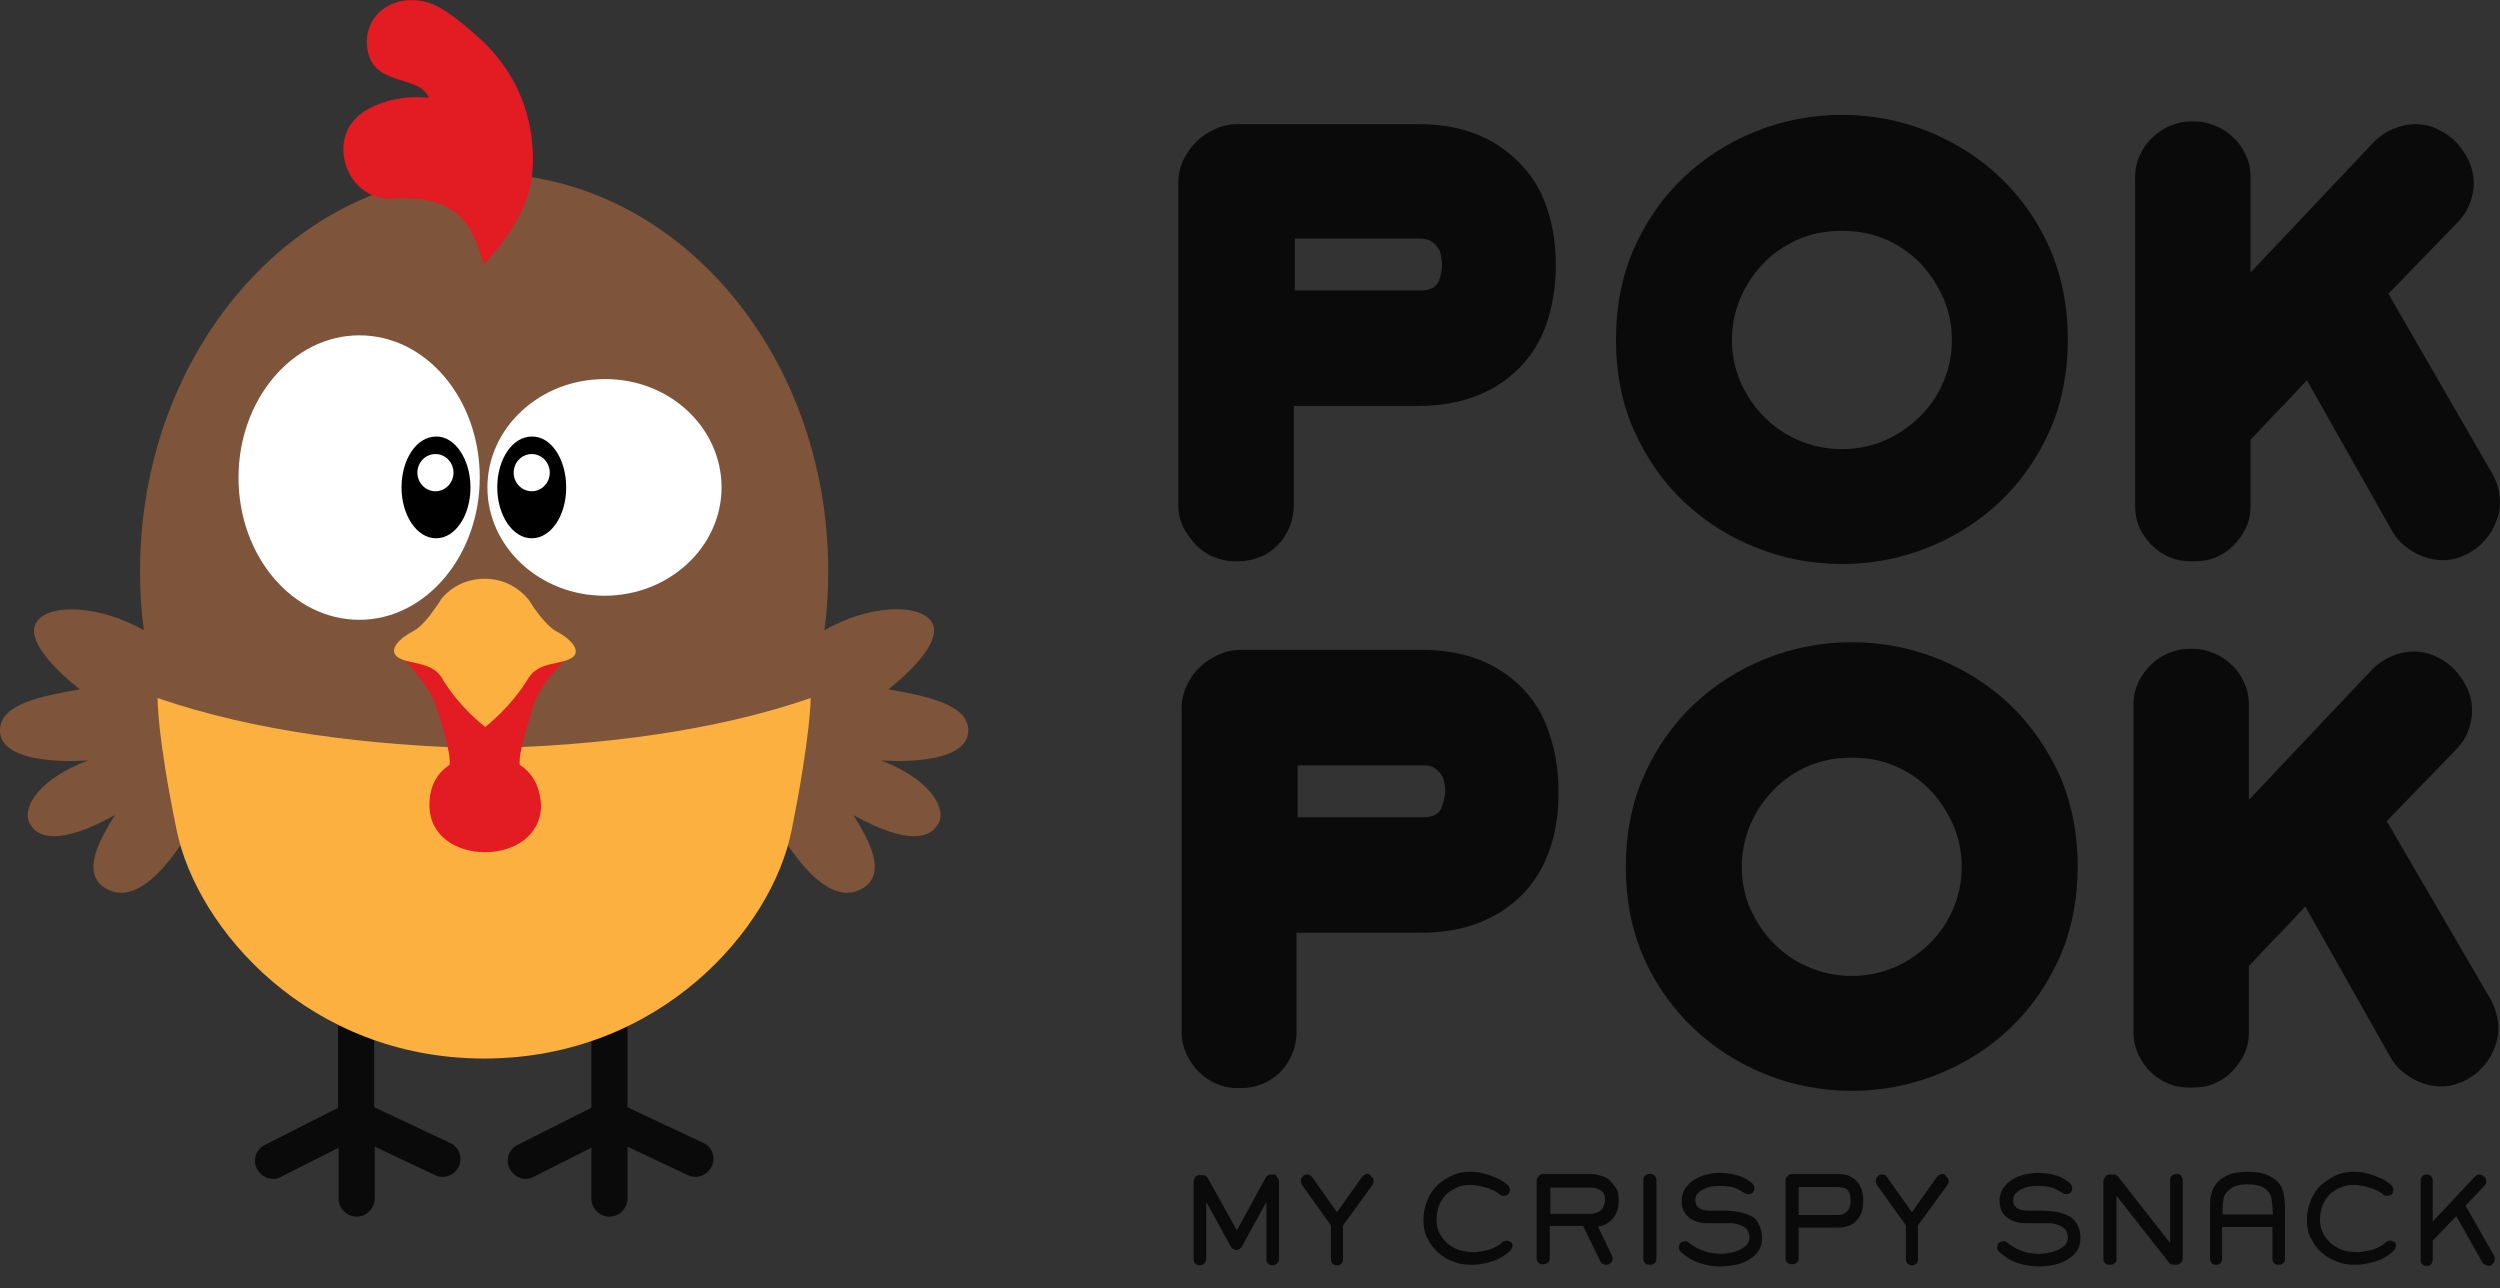 <?xml version="1.0" encoding="utf-8"?>
<!-- Generator: Adobe Illustrator 23.0.2, SVG Export Plug-In . SVG Version: 6.00 Build 0)  -->
<svg version="1.1" id="Layer_1" xmlns="http://www.w3.org/2000/svg" xmlns:xlink="http://www.w3.org/1999/xlink" x="0px" y="0px"
	 viewBox="0 0 457 235.5" style="enable-background:new 0 0 457 235.5;" xml:space="preserve">
<rect x="0" y="0" width="457" height="235.5" fill="#333333" stroke="none"/>
<style type="text/css">
	.st0{fill:#0B0A0B;}
	.st1{fill:#7E543A;}
	.st2{fill:#E31B23;}
	.st3{fill:#FBB040;}
	.st4{fill:#FFFFFF;}
</style>
<g>
	<g>
		<path class="st0" d="M218.6,99.6c0.9,0.9,2,1.7,3.2,2.2s2.5,0.8,3.8,0.8h0.8c1.4,0,2.7-0.3,4-0.8s2.3-1.3,3.2-2.2
			c0.9-0.9,1.6-2,2.1-3.2s0.8-2.5,0.8-3.9V74.2h22.9c3.8,0,7.3-0.6,10.4-1.8s5.7-2.9,7.9-5.1c2.2-2.2,3.9-4.9,5-8.1
			c1.1-3.2,1.7-6.8,1.7-10.7c0-4-0.6-7.6-1.7-10.7c-1.1-3.2-2.8-5.9-5-8.1c-2.2-2.2-4.8-4-7.9-5.2s-6.5-1.8-10.4-1.8h-33.3
			c-1.3,0-2.7,0.3-4,0.9c-1.3,0.6-2.4,1.3-3.4,2.3s-1.8,2.1-2.4,3.4c-0.6,1.3-0.9,2.7-0.9,4.1v59.1c0,1.4,0.3,2.6,0.9,3.9
			C216.9,97.5,217.7,98.6,218.6,99.6z M236.6,43.6h22.9c0.9,0,1.6,0.2,2.1,0.5s0.9,0.7,1.2,1.1c0.3,0.4,0.5,0.9,0.6,1.5
			s0.2,1.1,0.2,1.7c0,1.1-0.2,2.2-0.7,3.2s-1.6,1.5-3.3,1.5h-22.9v-9.5H236.6z"/>
		<path class="st0" d="M307.8,91.7c3.8,3.6,8.2,6.4,13.2,8.4s10.2,3,15.7,3s10.7-1,15.7-3s9.4-4.8,13.2-8.4s6.8-7.9,9.1-13
			c2.2-5,3.3-10.6,3.3-16.6c0-6.1-1.1-11.6-3.3-16.7c-2.2-5-5.3-9.4-9.1-13s-8.2-6.4-13.2-8.4s-10.2-3-15.7-3S326,22,321,24
			s-9.4,4.8-13.2,8.4c-3.8,3.6-6.8,7.9-9.1,13c-2.2,5-3.3,10.6-3.3,16.7c0,6.1,1.1,11.6,3.3,16.6C301,83.8,304,88.1,307.8,91.7z
			 M318.1,54.6c1-2.4,2.4-4.5,4.2-6.4s3.9-3.3,6.3-4.4c2.5-1.1,5.2-1.6,8.1-1.6c2.9,0,5.6,0.5,8.1,1.6s4.6,2.6,6.3,4.4
			c1.8,1.9,3.1,4,4.2,6.4c1,2.4,1.5,4.9,1.5,7.6c0,2.6-0.5,5.2-1.5,7.5c-1,2.4-2.4,4.5-4.2,6.3s-3.9,3.3-6.3,4.4
			c-2.5,1.1-5.2,1.7-8.1,1.7c-2.9,0-5.6-0.6-8.1-1.7s-4.6-2.6-6.3-4.4c-1.8-1.8-3.1-3.9-4.2-6.3c-1-2.4-1.5-4.9-1.5-7.5
			C316.6,59.5,317.1,57,318.1,54.6z"/>
		<path class="st0" d="M393.5,99.8c0.9,0.9,2,1.6,3.2,2.1s2.4,0.7,3.7,0.7h0.9c1.3,0,2.5-0.2,3.7-0.7s2.3-1.2,3.2-2.1s1.7-2,2.3-3.2
			s0.9-2.6,0.9-4.2v-12c2-2.1,3.7-4,5.3-5.6s3.2-3.4,5-5.3l15.6,27.6c0.9,1.6,2.2,2.8,3.9,3.8s3.5,1.5,5.4,1.5
			c1.4,0,2.7-0.3,3.9-0.9c1.3-0.6,2.4-1.3,3.3-2.3c1-1,1.8-2.1,2.3-3.4c0.6-1.3,0.9-2.6,0.9-3.9c0-1.9-0.5-3.7-1.4-5.3l-19-32.9
			l12.5-12.9c1-1,1.8-2.1,2.3-3.4c0.5-1.2,0.8-2.5,0.8-3.9s-0.3-2.8-0.9-4.1c-0.6-1.3-1.4-2.4-2.3-3.4c-1-1-2.1-1.8-3.4-2.4
			c-1.3-0.6-2.6-0.9-4.1-0.9c-1.4,0-2.7,0.3-4.1,0.9c-1.4,0.6-2.5,1.4-3.4,2.3l-22.4,23.7l-0.2,0.1V32.4c0-1.5-0.3-2.9-0.9-4.1
			c-0.6-1.3-1.3-2.3-2.3-3.2c-0.9-0.9-2-1.6-3.2-2.1s-2.5-0.8-3.7-0.8h-0.9c-1.3,0-2.5,0.3-3.7,0.8s-2.2,1.2-3.2,2.1
			c-1,0.9-1.7,1.9-2.3,3.2c-0.6,1.2-0.9,2.6-0.9,4.1v60.1c0,1.6,0.3,2.9,0.9,4.2C391.8,97.8,392.5,98.9,393.5,99.8z"/>
		<path class="st0" d="M278.3,125.8c-2.2-2.2-4.8-4-7.9-5.2s-6.5-1.8-10.4-1.8h-33.3c-1.4,0-2.7,0.3-4,0.9s-2.4,1.3-3.4,2.3
			c-1,0.9-1.8,2.1-2.4,3.4s-0.9,2.7-0.9,4.1v59.3c0,1.4,0.3,2.6,0.9,3.9c0.6,1.2,1.3,2.3,2.2,3.2c0.9,0.9,2,1.7,3.2,2.2
			s2.5,0.8,3.8,0.8h0.8c1.4,0,2.8-0.3,4-0.8s2.3-1.3,3.2-2.2c0.9-0.9,1.6-2,2.1-3.2s0.8-2.5,0.8-3.9v-18.3h22.9
			c3.8,0,7.3-0.6,10.4-1.8c3.1-1.2,5.7-2.9,7.9-5.1c2.2-2.2,3.9-4.9,5-8.1c1.2-3.2,1.7-6.8,1.7-10.7c0-4-0.6-7.6-1.7-10.7
			C282.2,130.8,280.5,128.1,278.3,125.8z M263.4,147.9c-0.5,1-1.6,1.5-3.3,1.5h-22.9v-9.5h22.9c0.9,0,1.6,0.1,2.1,0.5
			c0.5,0.3,0.9,0.7,1.2,1.1c0.3,0.4,0.5,0.9,0.6,1.5s0.2,1.1,0.2,1.7C264.1,145.8,263.8,146.9,263.4,147.9z"/>
		<path class="st0" d="M367.4,128.8c-3.8-3.6-8.2-6.4-13.2-8.4s-10.2-3-15.7-3s-10.7,1-15.7,3s-9.4,4.8-13.2,8.4
			c-3.8,3.6-6.8,7.9-9.1,13c-2.2,5-3.3,10.6-3.3,16.7s1.1,11.6,3.3,16.6c2.2,5,5.3,9.3,9.1,12.9c3.8,3.6,8.2,6.4,13.2,8.4
			s10.2,3,15.7,3s10.7-1,15.7-3s9.4-4.8,13.2-8.4s6.8-7.9,9.1-13c2.2-5,3.3-10.6,3.3-16.6c0-6.1-1.1-11.6-3.3-16.7
			C374.2,136.8,371.2,132.4,367.4,128.8z M357.1,166c-1,2.4-2.4,4.5-4.2,6.3s-3.9,3.3-6.3,4.4c-2.5,1.1-5.2,1.7-8.1,1.7
			c-2.9,0-5.6-0.6-8.1-1.7s-4.6-2.6-6.3-4.4c-1.8-1.8-3.1-3.9-4.2-6.3c-1-2.4-1.5-4.9-1.5-7.5s0.5-5.2,1.5-7.6s2.4-4.5,4.2-6.4
			s3.9-3.3,6.3-4.4c2.5-1.1,5.2-1.6,8.1-1.6c2.9,0,5.6,0.5,8.1,1.6s4.6,2.6,6.3,4.4c1.8,1.9,3.1,4,4.2,6.4c1,2.4,1.5,4.9,1.5,7.6
			C358.6,161.1,358.1,163.6,357.1,166z"/>
		<path class="st0" d="M436.3,150.1l12.5-12.9c1-1,1.8-2.1,2.3-3.4c0.5-1.2,0.8-2.5,0.8-3.9s-0.3-2.8-0.9-4.1
			c-0.6-1.3-1.4-2.4-2.3-3.4c-1-1-2.1-1.8-3.4-2.4c-1.3-0.6-2.6-0.9-4.1-0.9c-1.4,0-2.7,0.3-4.1,0.9c-1.4,0.6-2.5,1.4-3.4,2.3
			L411.3,146l-0.2,0.1v-17.3c0-1.5-0.3-2.8-0.9-4.1c-0.6-1.3-1.3-2.3-2.3-3.2c-0.9-0.9-2-1.6-3.2-2.1s-2.5-0.8-3.7-0.8h-0.9
			c-1.3,0-2.5,0.3-3.7,0.8s-2.3,1.2-3.2,2.1s-1.7,1.9-2.3,3.2c-0.6,1.3-0.9,2.6-0.9,4.1v59.8c0,1.6,0.3,2.9,0.9,4.2
			c0.6,1.2,1.3,2.3,2.3,3.2c0.9,0.9,2,1.6,3.2,2.1s2.4,0.7,3.7,0.7h0.9c1.3,0,2.5-0.2,3.7-0.7s2.3-1.2,3.2-2.1s1.7-2,2.3-3.2
			s0.9-2.6,0.9-4.2v-12c2-2.1,3.7-4,5.3-5.6s3.2-3.4,5-5.3l15.6,27.6c0.9,1.6,2.2,2.8,3.9,3.8s3.5,1.5,5.4,1.5
			c1.4,0,2.6-0.3,3.9-0.9c1.3-0.6,2.4-1.3,3.3-2.3c1-1,1.8-2.1,2.3-3.4c0.6-1.3,0.9-2.6,0.9-4c0-1.9-0.5-3.6-1.4-5.3L436.3,150.1z"
			/>
	</g>
	<g>
		<path class="st0" d="M232.8,231.2L232.8,231.2L232.8,231.2L232.8,231.2z"/>
		<path class="st0" d="M232.8,214.7h-0.5c-0.2,0-0.4,0.1-0.6,0.2s-0.3,0.3-0.4,0.5l-5.2,9.5l-5.3-9.5c-0.2-0.4-0.6-0.6-1-0.6h-0.5
			c-0.3,0-0.6,0.1-0.8,0.4c-0.2,0.2-0.3,0.5-0.3,0.8v14.2c0,0.3,0.1,0.6,0.3,0.8c0.2,0.2,0.5,0.3,0.8,0.3s0.6-0.1,0.8-0.3
			c0.2-0.2,0.4-0.5,0.4-0.8v-10.5l0,0l4.5,8.2c0.1,0.2,0.3,0.3,0.4,0.4c0.2,0.1,0.4,0.2,0.6,0.2s0.4-0.1,0.6-0.2s0.3-0.3,0.4-0.4
			l4.5-8.2l0,0v10.5c0,0.3,0.1,0.6,0.3,0.8c0.2,0.2,0.5,0.3,0.8,0.3s0.6-0.1,0.8-0.3c0.2-0.2,0.4-0.5,0.4-0.8V216
			c0-0.3-0.1-0.6-0.4-0.8C233.4,214.8,233.1,214.7,232.8,214.7z"/>
		<path class="st0" d="M219.3,231.2L219.3,231.2L219.3,231.2L219.3,231.2z"/>
		<path class="st0" d="M250,214.6c-0.4,0-0.7,0.2-1,0.5l-4.6,6.5l-4.6-6.5c-0.1-0.1-0.3-0.3-0.4-0.3c-0.2-0.1-0.4-0.1-0.5-0.1
			c-0.3,0-0.6,0.1-0.8,0.4c-0.2,0.2-0.3,0.5-0.3,0.8s0.1,0.5,0.2,0.7l5.3,7.4v6.2c0,0.3,0.1,0.6,0.3,0.8c0.2,0.2,0.5,0.3,0.7,0.3
			h0.2c0.3,0,0.5-0.1,0.7-0.3c0.2-0.2,0.3-0.5,0.3-0.8V224l5.4-7.4c0.2-0.2,0.2-0.5,0.2-0.7c0-0.3-0.1-0.6-0.4-0.8
			C250.6,214.8,250.3,214.6,250,214.6z"/>
		<path class="st0" d="M276.1,227c-0.2-0.1-0.4-0.2-0.7-0.2c-0.3,0-0.6,0.1-0.8,0.3c-0.2,0.2-0.4,0.4-0.8,0.6
			c-0.3,0.2-0.7,0.4-1.2,0.6s-1,0.3-1.5,0.4s-1.1,0.2-1.7,0.2c-1.1,0-2.1-0.2-3-0.5c-0.8-0.4-1.6-0.8-2.1-1.4
			c-0.6-0.6-1-1.2-1.3-1.9c-0.3-0.7-0.4-1.4-0.4-2.2c0-1,0.2-1.9,0.5-2.7c0.4-0.8,0.8-1.4,1.4-2c0.6-0.5,1.3-0.9,2-1.2
			c0.7-0.3,1.5-0.4,2.3-0.4c0.6,0,1.2,0.1,1.7,0.2s1,0.3,1.5,0.4c0.4,0.2,0.8,0.3,1.2,0.5c0.3,0.2,0.6,0.4,0.8,0.5
			c0.2,0.3,0.5,0.4,0.9,0.4c0.3,0,0.6-0.1,0.8-0.3c0.2-0.2,0.3-0.5,0.3-0.8s-0.1-0.5-0.3-0.8c-0.2-0.2-0.5-0.4-0.9-0.7
			c-0.4-0.3-1-0.6-1.6-0.8c-0.6-0.3-1.3-0.5-2-0.7s-1.5-0.3-2.4-0.3c-1.2,0-2.4,0.2-3.4,0.7s-2,1.1-2.7,1.8
			c-0.8,0.8-1.4,1.7-1.8,2.8c-0.4,1-0.7,2.2-0.7,3.4c0,1.3,0.2,2.4,0.7,3.4s1.1,1.9,1.9,2.6s1.7,1.3,2.8,1.7c1,0.4,2.1,0.6,3.2,0.6
			c0.7,0,1.5,0,2.2-0.2c0.7-0.1,1.4-0.3,2-0.5s1.2-0.5,1.7-0.8s1-0.7,1.4-1.1c0.2-0.3,0.4-0.6,0.4-0.9c0-0.2-0.1-0.4-0.2-0.6
			C276.4,227.3,276.3,227.1,276.1,227z"/>
		<path class="st0" d="M294.2,215.7c-0.5-0.4-1-0.7-1.7-0.8c-0.6-0.2-1.2-0.3-1.9-0.3h-8.5c-0.3,0-0.6,0.1-0.8,0.4
			c-0.2,0.2-0.4,0.5-0.4,0.8v14.3c0,0.3,0.1,0.5,0.3,0.7c0.2,0.2,0.5,0.3,0.8,0.3h0.2c0.3,0,0.5-0.1,0.8-0.3
			c0.2-0.2,0.3-0.5,0.3-0.7v-6h6.1l3.1,6.4c0.1,0.2,0.2,0.4,0.4,0.5c0.2,0.1,0.4,0.2,0.7,0.2c0.3,0,0.6-0.1,0.8-0.3
			c0.2-0.2,0.4-0.5,0.4-0.8c0-0.2-0.1-0.4-0.1-0.5l-2.6-5.4c0.3,0,0.7-0.1,1.2-0.3c0.4-0.2,0.8-0.4,1.2-0.8c0.4-0.4,0.7-0.8,1-1.5
			c0.3-0.6,0.4-1.3,0.4-2.2c0-0.8-0.1-1.6-0.4-2.1C295,216.6,294.6,216.1,294.2,215.7z M292.7,221.2c-0.5,0.4-1.2,0.7-2,0.7h-7.3
			v-4.8h7.3c0.3,0,0.7,0,1,0.1s0.6,0.2,0.9,0.4c0.3,0.2,0.5,0.4,0.6,0.7c0.2,0.3,0.2,0.7,0.2,1.1
			C293.4,220.1,293.1,220.7,292.7,221.2z"/>
		<path class="st0" d="M301.7,214.6h-0.2c-0.3,0-0.5,0.1-0.8,0.3c-0.2,0.2-0.3,0.5-0.3,0.8v14.5c0,0.3,0.1,0.5,0.3,0.7
			c0.2,0.2,0.5,0.3,0.8,0.3h0.2c0.3,0,0.5-0.1,0.8-0.3c0.2-0.2,0.3-0.5,0.3-0.7v-14.5c0-0.3-0.1-0.5-0.3-0.8
			C302.2,214.7,301.9,214.6,301.7,214.6z"/>
		<path class="st0" d="M320.1,222.3c-0.7-0.4-1.5-0.6-2.4-0.8c-0.9-0.1-1.8-0.2-2.8-0.2h-2.2c-1.9,0-2.8-0.6-2.8-1.9
			c0-0.5,0.1-0.9,0.4-1.2c0.3-0.3,0.7-0.6,1.1-0.8c0.4-0.2,0.9-0.4,1.5-0.5c0.5-0.1,1.1-0.1,1.6-0.1c0.6,0,1,0,1.4,0.1
			c0.4,0,0.8,0.1,1.1,0.2c0.3,0.1,0.6,0.2,0.9,0.4c0.3,0.2,0.6,0.3,1,0.6c0.2,0.1,0.5,0.2,0.7,0.2c0.3,0,0.6-0.1,0.8-0.3
			c0.2-0.2,0.3-0.5,0.3-0.8c0-0.4-0.2-0.7-0.5-1c-0.2-0.1-0.4-0.3-0.7-0.5s-0.7-0.4-1.2-0.6s-1-0.3-1.7-0.5
			c-0.7-0.1-1.4-0.2-2.3-0.2c-0.8,0-1.5,0.1-2.3,0.3c-0.8,0.2-1.6,0.5-2.2,0.9c-0.7,0.4-1.2,0.9-1.7,1.6c-0.4,0.6-0.7,1.4-0.7,2.3
			c0,0.7,0.1,1.4,0.4,1.9s0.7,1,1.1,1.3c0.5,0.3,1,0.6,1.6,0.7c0.6,0.2,1.1,0.2,1.7,0.2h2.4c0.5,0,1.1,0,1.7,0s1.2,0.1,1.7,0.3
			c0.5,0.2,0.9,0.4,1.3,0.8c0.3,0.4,0.5,0.9,0.5,1.6c0,0.5-0.2,0.9-0.5,1.3c-0.3,0.3-0.8,0.6-1.3,0.9c-0.5,0.2-1.1,0.4-1.7,0.5
			s-1.2,0.2-1.7,0.2c-0.8,0-1.4-0.1-2-0.2s-1.1-0.3-1.6-0.5s-0.9-0.4-1.2-0.6c-0.3-0.2-0.7-0.4-0.9-0.6c-0.1-0.1-0.2-0.2-0.4-0.3
			c-0.1-0.1-0.3-0.1-0.4-0.1c-0.2,0-0.4,0.1-0.6,0.1c-0.2,0.1-0.3,0.2-0.4,0.3c-0.1,0.2-0.2,0.4-0.2,0.7c0,0.3,0.1,0.6,0.3,0.8
			c0.3,0.3,0.6,0.5,1,0.8s0.9,0.6,1.5,0.9s1.3,0.5,2.1,0.7c0.8,0.2,1.7,0.3,2.6,0.3c1,0,2-0.1,2.9-0.3c0.9-0.2,1.8-0.5,2.5-1
			c0.7-0.4,1.3-1,1.7-1.6c0.4-0.6,0.6-1.4,0.6-2.3c0-1-0.2-1.8-0.6-2.5C321.3,223.2,320.8,222.6,320.1,222.3z"/>
		<path class="st0" d="M339.4,215.9c-0.4-0.4-0.9-0.7-1.5-1c-0.6-0.2-1.3-0.3-2-0.3h-8.3c-0.3,0-0.6,0.1-0.8,0.4
			c-0.3,0.2-0.4,0.5-0.4,0.8v14.3c0,0.3,0.1,0.5,0.3,0.7s0.5,0.3,0.8,0.3h0.2c0.3,0,0.5-0.1,0.8-0.3c0.2-0.2,0.3-0.5,0.3-0.7v-5.7
			h7.1c0.7,0,1.4-0.1,2-0.3c0.6-0.2,1.1-0.5,1.5-1c0.4-0.4,0.7-0.9,0.9-1.5s0.3-1.3,0.3-2.1c0-0.8-0.1-1.4-0.3-2.1
			C340.1,216.9,339.8,216.4,339.4,215.9z M338.2,220.3c-0.1,0.3-0.2,0.6-0.3,0.8c-0.2,0.3-0.4,0.5-0.7,0.7s-0.7,0.3-1.3,0.3h-7.1
			V217h7.1c0.5,0,0.9,0.1,1.3,0.2c0.3,0.1,0.6,0.3,0.7,0.6c0.2,0.3,0.3,0.5,0.3,0.8c0.1,0.3,0.1,0.6,0.1,0.9
			C338.3,219.7,338.3,220,338.2,220.3z"/>
		<path class="st0" d="M355.1,214.6c-0.4,0-0.7,0.2-1,0.5l-4.6,6.5l-4.6-6.5c-0.1-0.1-0.3-0.3-0.4-0.3c-0.2-0.1-0.4-0.1-0.5-0.1
			c-0.3,0-0.6,0.1-0.8,0.4c-0.2,0.2-0.3,0.5-0.3,0.8s0.1,0.5,0.2,0.7l5.3,7.4v6.2c0,0.3,0.1,0.6,0.3,0.8c0.2,0.2,0.5,0.3,0.7,0.3
			h0.2c0.3,0,0.5-0.1,0.7-0.3c0.2-0.2,0.3-0.5,0.3-0.8V224l5.4-7.4c0.2-0.2,0.2-0.5,0.2-0.7c0-0.3-0.1-0.6-0.4-0.8
			C355.7,214.8,355.4,214.6,355.1,214.6z"/>
		<path class="st0" d="M378.2,222.3c-0.7-0.4-1.5-0.6-2.4-0.8c-0.9-0.1-1.8-0.2-2.8-0.2h-2.2c-1.9,0-2.8-0.6-2.8-1.9
			c0-0.5,0.2-0.9,0.4-1.2c0.3-0.3,0.7-0.6,1.1-0.8c0.4-0.2,0.9-0.4,1.5-0.5s1.1-0.1,1.6-0.1c0.6,0,1,0,1.4,0.1
			c0.4,0,0.7,0.1,1.1,0.2c0.3,0.1,0.6,0.2,0.9,0.4c0.3,0.2,0.6,0.3,1,0.6c0.2,0.1,0.5,0.2,0.7,0.2c0.3,0,0.6-0.1,0.8-0.3
			c0.2-0.2,0.3-0.5,0.3-0.8c0-0.4-0.2-0.7-0.5-1c-0.2-0.1-0.4-0.3-0.7-0.5s-0.7-0.4-1.1-0.6c-0.5-0.2-1-0.3-1.7-0.5
			c-0.7-0.1-1.4-0.2-2.3-0.2c-0.8,0-1.5,0.1-2.4,0.3c-0.8,0.2-1.6,0.5-2.2,0.9c-0.7,0.4-1.2,0.9-1.7,1.6c-0.4,0.6-0.7,1.4-0.7,2.3
			c0,0.7,0.2,1.4,0.4,1.9c0.3,0.5,0.7,1,1.2,1.3s1,0.6,1.6,0.7c0.6,0.2,1.1,0.2,1.7,0.2h2.4c0.5,0,1.1,0,1.7,0
			c0.6,0,1.1,0.1,1.7,0.3c0.5,0.2,0.9,0.4,1.3,0.8c0.3,0.4,0.5,0.9,0.5,1.6c0,0.5-0.2,0.9-0.5,1.3c-0.3,0.3-0.8,0.6-1.3,0.9
			c-0.5,0.2-1.1,0.4-1.7,0.5c-0.6,0.1-1.2,0.2-1.7,0.2c-0.8,0-1.4-0.1-2-0.2s-1.1-0.3-1.6-0.5s-0.9-0.4-1.2-0.6s-0.7-0.4-0.9-0.6
			c-0.1-0.1-0.2-0.2-0.4-0.3c-0.1-0.1-0.3-0.1-0.4-0.1c-0.2,0-0.4,0.1-0.6,0.1c-0.2,0.1-0.3,0.2-0.4,0.3c-0.1,0.2-0.2,0.4-0.2,0.7
			c0,0.3,0.1,0.6,0.3,0.8c0.3,0.3,0.6,0.5,1,0.8s0.9,0.6,1.5,0.9s1.3,0.5,2.1,0.7s1.7,0.3,2.6,0.3c1,0,2-0.1,2.9-0.3
			c0.9-0.2,1.8-0.5,2.5-1c0.7-0.4,1.3-1,1.7-1.6s0.6-1.4,0.6-2.3c0-1-0.2-1.8-0.6-2.5C379.4,223.2,378.8,222.6,378.2,222.3z"/>
		<path class="st0" d="M398,214.6h-0.2c-0.3,0-0.5,0.1-0.8,0.3c-0.2,0.2-0.3,0.5-0.3,0.8v11.4h-0.1l-9.4-12
			c-0.1-0.1-0.3-0.3-0.4-0.3c-0.2-0.1-0.3-0.1-0.5-0.1h-0.6c-0.3,0-0.6,0.1-0.8,0.4c-0.2,0.2-0.4,0.5-0.4,0.8v14.3
			c0,0.3,0.1,0.5,0.3,0.7s0.5,0.3,0.8,0.3h0.2c0.3,0,0.5-0.1,0.8-0.3c0.2-0.2,0.3-0.5,0.3-0.7v-11.6l0,0l9.6,12.2
			c0.2,0.3,0.5,0.4,0.9,0.4h0.4c0.3,0,0.6-0.1,0.8-0.3c0.2-0.2,0.4-0.5,0.4-0.8v-14.4c0-0.3-0.1-0.5-0.3-0.8
			C398.5,214.7,398.3,214.6,398,214.6z"/>
		<path class="st0" d="M416.6,216.3c-0.5-0.6-1.2-1.1-2.1-1.5c-0.9-0.4-2.1-0.6-3.6-0.6s-2.7,0.2-3.6,0.6c-0.9,0.4-1.6,0.9-2.1,1.5
			s-0.8,1.3-1,2.1c-0.2,0.8-0.2,1.6-0.2,2.3v9.4c0,0.3,0.1,0.6,0.3,0.8c0.2,0.2,0.5,0.3,0.7,0.3h0.2c0.3,0,0.5-0.1,0.7-0.3
			c0.2-0.2,0.3-0.5,0.3-0.8v-5.8h9.2v5.8c0,0.3,0.1,0.6,0.3,0.8c0.2,0.2,0.5,0.3,0.7,0.3h0.2c0.3,0,0.5-0.1,0.8-0.3
			c0.2-0.2,0.3-0.5,0.3-0.8v-9.4c0-0.8-0.1-1.5-0.2-2.3C417.4,217.7,417.1,217,416.6,216.3z M415.5,222h-9.2v-1.3
			c0-0.6,0.1-1.2,0.2-1.7c0.1-0.5,0.4-1,0.8-1.3c0.4-0.4,0.8-0.7,1.4-0.9c0.6-0.2,1.3-0.3,2.2-0.3s1.6,0.1,2.2,0.3
			c0.6,0.2,1.1,0.5,1.4,0.9c0.4,0.4,0.6,0.8,0.7,1.3c0.1,0.5,0.2,1.1,0.2,1.7L415.5,222L415.5,222z"/>
		<path class="st0" d="M437.6,227c-0.2-0.1-0.4-0.2-0.7-0.2s-0.5,0.1-0.8,0.3c-0.2,0.2-0.4,0.4-0.8,0.6c-0.3,0.2-0.7,0.4-1.2,0.6
			s-1,0.3-1.5,0.4s-1.1,0.2-1.7,0.2c-1.1,0-2.1-0.2-3-0.5c-0.8-0.4-1.6-0.8-2.1-1.4c-0.6-0.6-1-1.2-1.3-1.9
			c-0.3-0.7-0.4-1.4-0.4-2.2c0-1,0.2-1.9,0.5-2.7c0.4-0.8,0.8-1.4,1.4-2c0.6-0.5,1.3-0.9,2-1.2c0.8-0.3,1.5-0.4,2.3-0.4
			c0.6,0,1.2,0.1,1.7,0.2s1,0.3,1.5,0.4c0.4,0.2,0.8,0.3,1.2,0.5c0.3,0.2,0.6,0.4,0.8,0.5c0.2,0.3,0.5,0.4,0.9,0.4
			c0.3,0,0.6-0.1,0.8-0.3c0.2-0.2,0.3-0.5,0.3-0.8s-0.1-0.5-0.3-0.8c-0.2-0.2-0.5-0.4-0.9-0.7c-0.4-0.3-1-0.6-1.6-0.8
			c-0.6-0.3-1.3-0.5-2-0.7s-1.5-0.3-2.4-0.3c-1.2,0-2.4,0.2-3.4,0.7s-1.9,1.1-2.7,1.8c-0.8,0.8-1.4,1.7-1.8,2.8
			c-0.4,1-0.7,2.2-0.7,3.4c0,1.3,0.2,2.4,0.7,3.4s1.1,1.9,1.9,2.6c0.8,0.7,1.7,1.3,2.8,1.7c1,0.4,2.1,0.6,3.2,0.6
			c0.7,0,1.5,0,2.2-0.2c0.7-0.1,1.4-0.3,2-0.5s1.2-0.5,1.7-0.8s1-0.7,1.4-1.1c0.2-0.3,0.4-0.6,0.4-0.9c0-0.2-0.1-0.4-0.1-0.6
			C437.9,227.3,437.8,227.1,437.6,227z"/>
		<path class="st0" d="M455.9,229.5l-5.2-9.1l3.5-3.7c0.2-0.2,0.3-0.5,0.3-0.8s-0.1-0.6-0.4-0.8c-0.2-0.2-0.5-0.4-0.8-0.4
			c-0.2,0-0.3,0-0.5,0.1s-0.3,0.2-0.4,0.3l-7.7,8.2v-7.5c0-0.3-0.1-0.6-0.3-0.8c-0.2-0.2-0.5-0.3-0.7-0.3h-0.2
			c-0.3,0-0.5,0.1-0.7,0.3c-0.2,0.2-0.3,0.5-0.3,0.8v14.5c0,0.3,0.1,0.6,0.3,0.8c0.2,0.2,0.5,0.3,0.7,0.3h0.2c0.3,0,0.5-0.1,0.7-0.3
			c0.2-0.2,0.3-0.5,0.3-0.8v-3.5l4.3-4.5l4.8,8.5c0.1,0.2,0.3,0.3,0.5,0.4s0.4,0.2,0.6,0.2c0.3,0,0.6-0.1,0.8-0.4
			c0.2-0.2,0.3-0.5,0.3-0.8C456.1,229.8,456,229.7,455.9,229.5z"/>
	</g>
</g>
<g>
	<path class="st0" d="M82.2,208.9l-13.8-6.5v-22.1c0-1.8-1.5-3.3-3.3-3.3c-1.8,0-3.3,1.5-3.3,3.3v19v3.2l-13.4,6.8
		c-1.6,0.8-2.3,2.8-1.4,4.4c0.6,1.1,1.7,1.8,2.9,1.8c0.5,0,1-0.1,1.5-0.4l10.5-5.3v9.3c0,1.8,1.5,3.3,3.3,3.3c1.8,0,3.3-1.5,3.3-3.3
		v-9.5l11,5.2c1.6,0.8,3.6,0.1,4.4-1.6C84.6,211.6,83.9,209.6,82.2,208.9z"/>
	<path class="st0" d="M128.5,208.9l-13.8-6.5v-22.1c0-1.8-1.5-3.3-3.3-3.3s-3.3,1.5-3.3,3.3v19v3.2l-13.5,6.8
		c-1.6,0.8-2.3,2.8-1.4,4.4c0.6,1.1,1.7,1.8,2.9,1.8c0.5,0,1-0.1,1.5-0.4l10.5-5.3v9.3c0,1.8,1.5,3.3,3.3,3.3s3.3-1.5,3.3-3.3v-9.5
		l11,5.2c1.6,0.8,3.6,0.1,4.4-1.6C130.9,211.6,130.2,209.6,128.5,208.9z"/>
</g>
<path class="st1" d="M177,133.4c-0.1-4.7-7.9-6.2-14.6-7.4c0,0,11.1-8.4,7.7-12.6c-2.6-3.1-11.3-2.8-19.4,1.8
	c0.5-3.5,0.7-7.1,0.7-10.8c0-40.2-28.2-72.7-62.9-72.7s-62.9,32.6-62.9,72.7c0,3.7,0.2,7.3,0.7,10.8c-8-4.5-16.8-4.9-19.4-1.8
	c-3.5,4.2,7.7,12.6,7.7,12.6c-6.7,1.2-14.5,2.6-14.6,7.4c-0.2,7,16.1,5.6,16.1,5.6c-8.5,3.2-12,8.2-10.8,11.2
	c1.3,3.2,5.8,4.3,15.7-1.2c-2.4,3.9-6.6,10.7-1.5,13.5c7.1,3.9,14.8-9.5,18-15.6c11.4,18.3,30,30.2,51,30.2s39.6-11.9,51-30.2
	c3.2,6.1,10.9,19.5,18,15.6c5.1-2.8,0.9-9.6-1.5-13.5c9.9,5.5,14.3,4.4,15.7,1.2c1.2-2.9-2.2-8-10.7-11.2
	C160.9,139,177.2,140.4,177,133.4z"/>
<path class="st2" d="M88.5,7.8c0,0-6.4-6.2-10.1-7.3c-7.2-2.1-12.6,3.1-11.1,9.2c1.5,6.1,9.5,4,11.1,8.2c-5.1-0.7-13.1,1.1-15.1,6.4
	c-2,5.3,1.8,12.4,8.5,12c11.4-0.6,14.4,4.1,16.6,12c0,0,8.2-7.9,8.9-16.6C97.8,26.3,97.1,16.2,88.5,7.8z"/>
<path class="st3" d="M88.5,136.8c-21.2-0.5-42-3.1-59.7-9.2c0,0-0.1,6.8,3.5,24.2c3.7,18,24.2,41.7,56.2,41.7s52.6-23.6,56.2-41.7
	c3.5-17.4,3.5-24.2,3.5-24.2C130.5,133.7,109.7,136.3,88.5,136.8z"/>
<g>
	<path class="st2" d="M95,139.8c-0.2-2.5,1.5-7.4,2.5-10.8c1-3.6,5.6-8.2,5.6-8.2H88.6l0,0H74.1c0,0,4.5,4.7,5.6,8.2
		c1,3.3,2.7,8.3,2.5,10.8c-2.1,1.4-3.7,3.6-3.7,7.4c0,11.5,20.4,11.4,20.4,0C98.7,143.4,97.1,141.2,95,139.8"/>
	<path class="st3" d="M101.7,115.4c-1.4-0.7-3.1-2.9-4.1-4.3c-0.3-0.5-0.6-0.9-0.9-1.4l0,0l0,0c-1.8-2.2-4.5-3.9-8.1-3.9
		s-6.4,1.7-8.1,3.9l0,0c0,0,0,0,0,0.1c-0.3,0.4-0.6,0.9-0.9,1.3c-1,1.5-2.7,3.6-4.1,4.3c-2.2,1.1-4.8,3.4-2.7,4.8
		c2.1,1.3,6,0.7,7.9,3.6l0,0c3.1,5.4,8,9.1,8,9.1s4.8-3.7,8-9.1l0,0c1.9-2.9,5.8-2.2,7.9-3.6C106.5,118.9,103.9,116.5,101.7,115.4"
		/>
</g>
<path class="st4" d="M87.7,87.3c0,14.3-9.9,26-22,26c-12.2,0-22.1-11.6-22.1-26c0-14.3,9.9-26,22.1-26
	C77.9,61.3,87.7,72.9,87.7,87.3z"/>
<g>
	<path d="M86,89.1c0,5.2-2.8,9.3-6.3,9.3s-6.3-4.2-6.3-9.3c0-5.2,2.8-9.3,6.3-9.3C83.1,79.7,86,83.9,86,89.1z"/>
	<path class="st4" d="M82.9,86.4c0,1.9-1.5,3.4-3.3,3.4s-3.3-1.5-3.3-3.4s1.5-3.4,3.3-3.4S82.9,84.5,82.9,86.4z"/>
</g>
<path class="st4" d="M131.9,89.1c0,10.9-9.6,19.8-21.4,19.8S89.1,100,89.1,89.1s9.6-19.8,21.4-19.8
	C122.3,69.2,131.9,78.1,131.9,89.1z"/>
<g>
	<path d="M103.5,89.1c0,5.2-2.8,9.3-6.3,9.3s-6.3-4.2-6.3-9.3c0-5.2,2.8-9.3,6.3-9.3C100.7,79.7,103.5,83.9,103.5,89.1z"/>
	<path class="st4" d="M100.5,86.4c0,1.9-1.5,3.4-3.3,3.4s-3.3-1.5-3.3-3.4s1.5-3.4,3.3-3.4S100.5,84.5,100.5,86.4z"/>
</g>
</svg>
